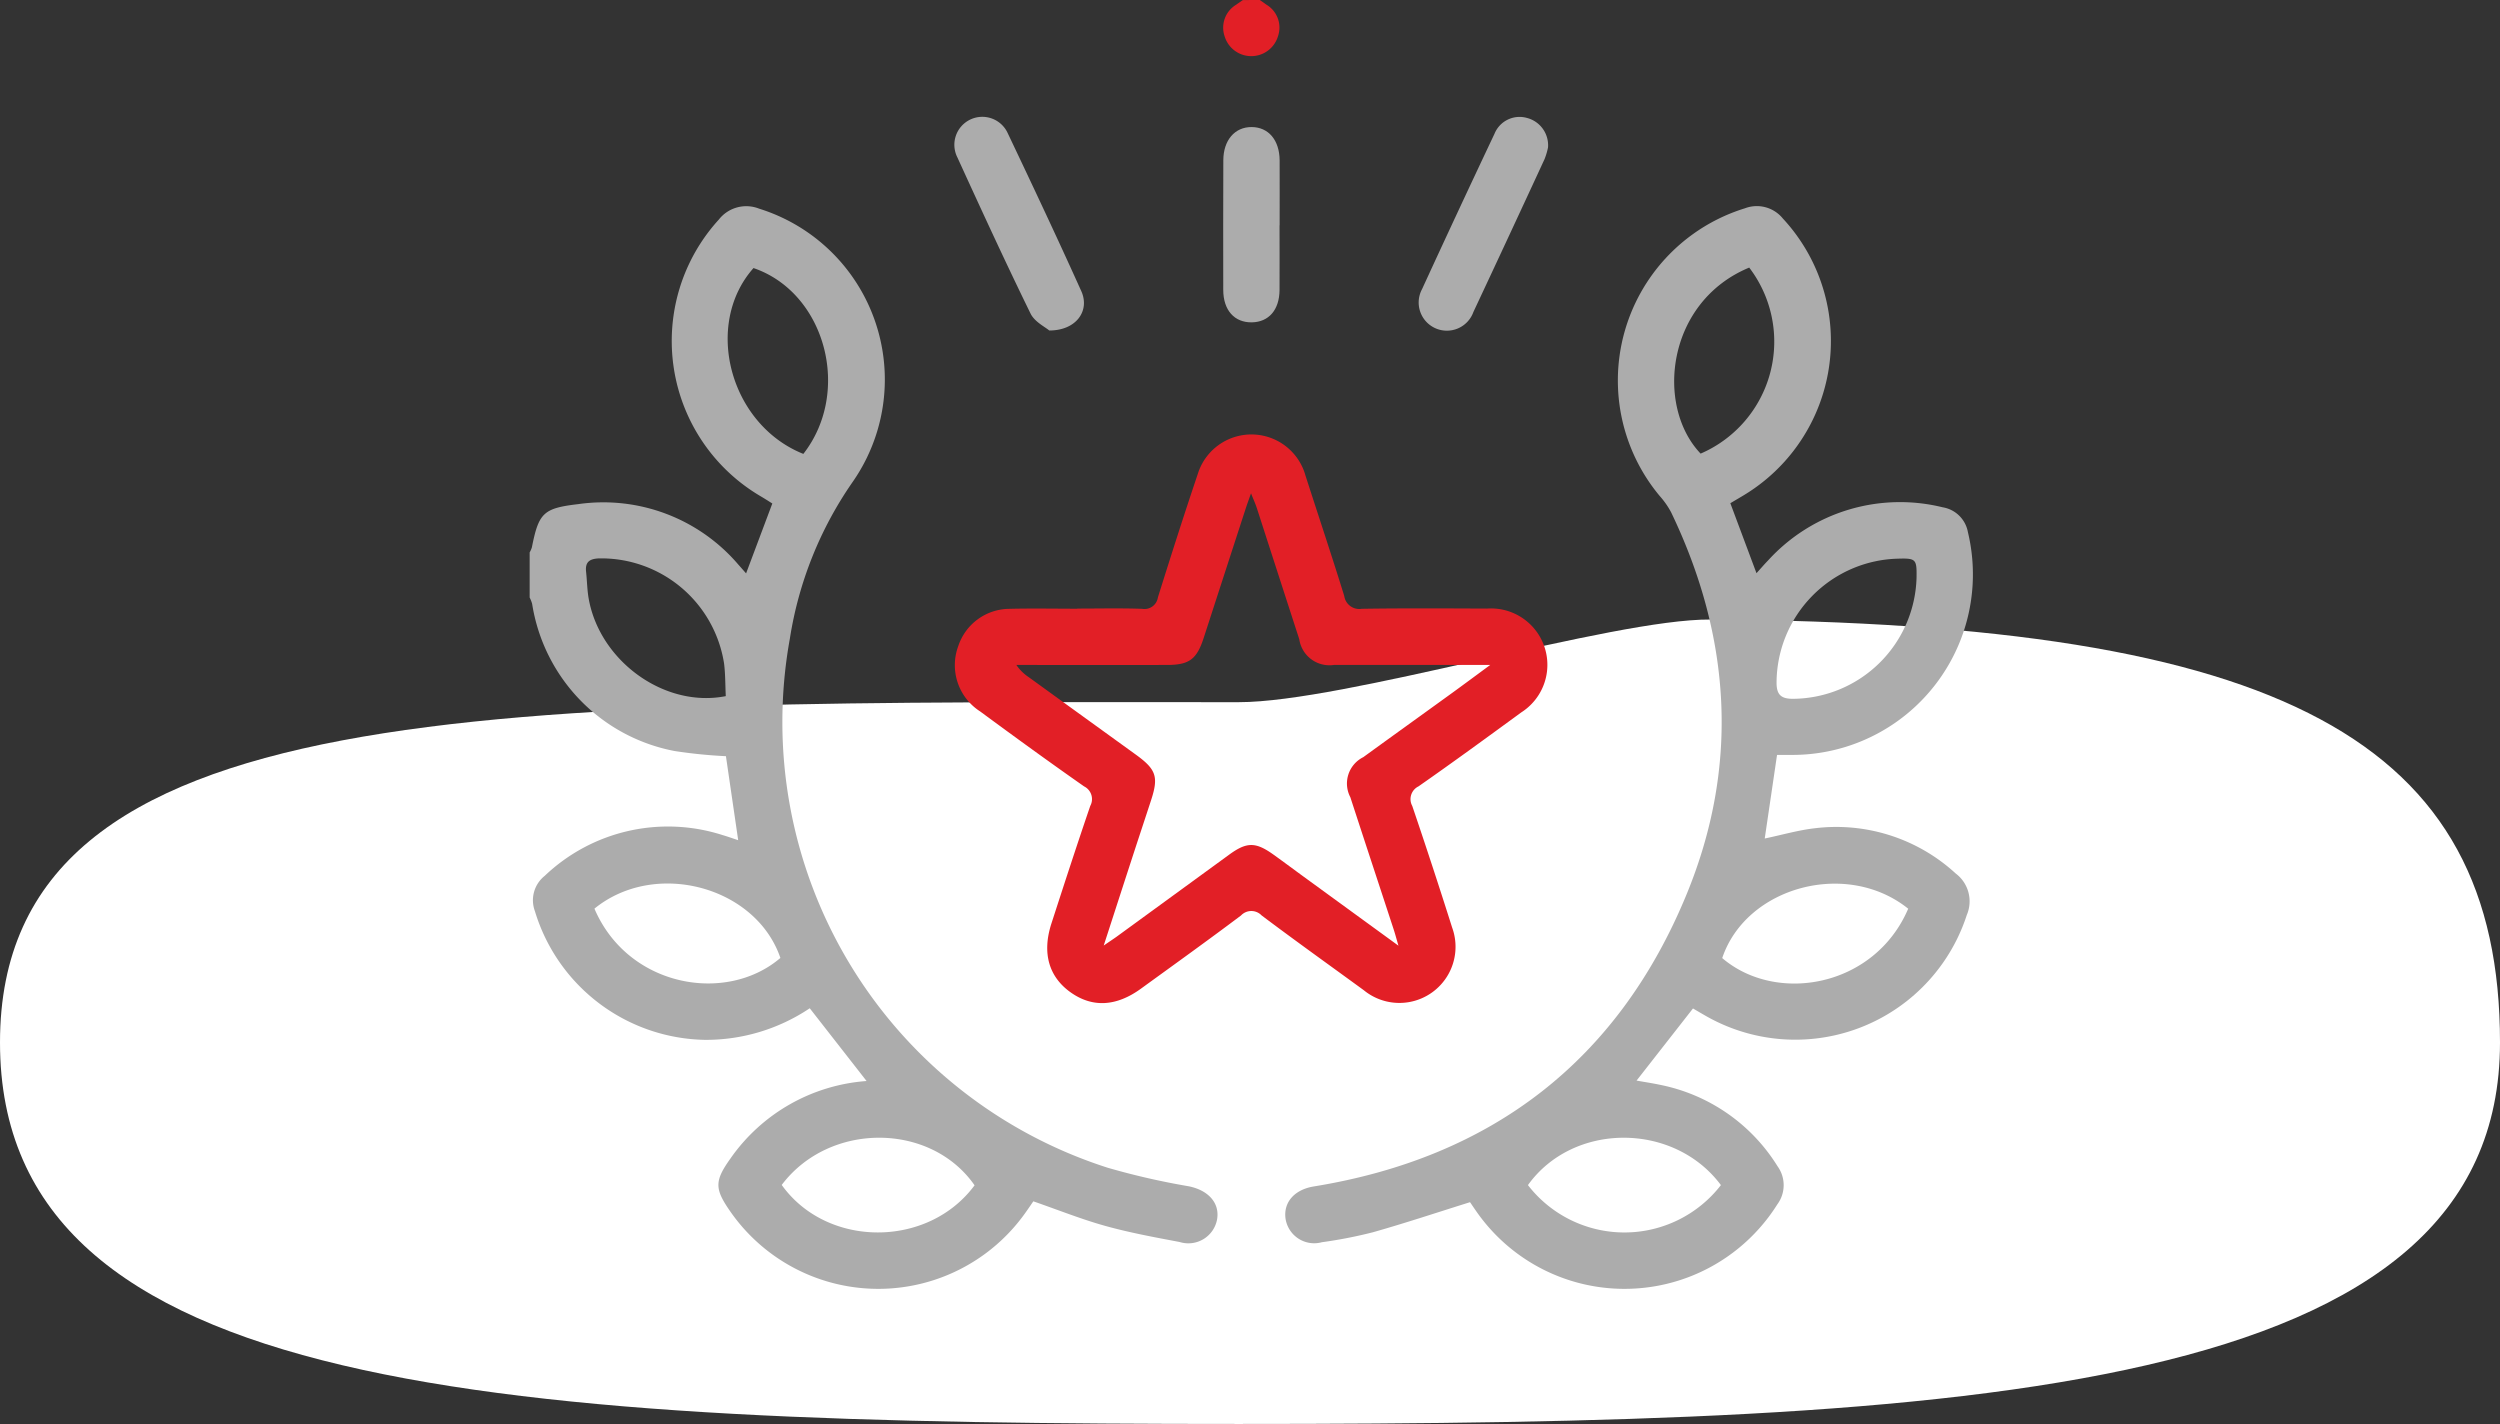<svg xmlns="http://www.w3.org/2000/svg" xmlns:xlink="http://www.w3.org/1999/xlink" width="200.664" height="114.297" viewBox="0 0 200.664 114.297">
  <rect x="0" y="0" width="200.664" height="114.297" fill="#333333" stroke="none"/>
  <defs>
    <clipPath id="clip-path">
      <rect id="Rectangle_14039" data-name="Rectangle 14039" width="115.863" height="103.456" fill="#acacac"/>
    </clipPath>
  </defs>
  <g id="Group_192624" data-name="Group 192624" transform="translate(-1060 -4029.058)">
    <path id="Path_44589" data-name="Path 44589" d="M107.5,62.769c8.431,0,29.98-6.684,37.854-6.634,46.033.295,63.38,9.724,63.38,33.95,0,28.235-41.864,30.619-101.235,30.619S8.07,118.32,8.07,90.085,48.129,62.769,107.5,62.769Z" transform="translate(1051.93 4022.65)" fill="#fff"/>
    <g id="Group_192623" data-name="Group 192623" transform="translate(1098.964 4017.889)">
      <g id="Group_192622" data-name="Group 192622" transform="translate(3.549 11.169)" clip-path="url(#clip-path)">
        <path id="Path_50541" data-name="Path 50541" d="M0,100.808a2,2,0,0,0,.179-.406c.549-2.775.927-3.142,3.712-3.47A14.244,14.244,0,0,1,16.763,101.8c.175.192.344.39.609.69l2.106-5.611c-.291-.18-.594-.377-.906-.561a14.453,14.453,0,0,1-3.387-22.228,2.793,2.793,0,0,1,3.227-.877,14.369,14.369,0,0,1,7.5,21.958,30.149,30.149,0,0,0-5.025,12.549A37.566,37.566,0,0,0,46.409,150.2a58.686,58.686,0,0,0,6.485,1.483c1.568.314,2.511,1.335,2.283,2.66a2.345,2.345,0,0,1-3.007,1.814c-2-.378-4-.745-5.954-1.288-1.914-.532-3.769-1.277-5.788-1.977-.169.246-.393.578-.623.9A14.467,14.467,0,0,1,16.1,153.7c-1.263-1.819-1.277-2.432.031-4.264a14.616,14.616,0,0,1,10.912-6.2l-4.561-5.84a14.957,14.957,0,0,1-8.414,2.536A14.529,14.529,0,0,1,.423,129.606a2.5,2.5,0,0,1,.785-2.838,14.337,14.337,0,0,1,14.285-3.27c.388.111.769.251,1.245.407l-.984-6.742a39.33,39.33,0,0,1-4.12-.415A14.276,14.276,0,0,1,.2,104.936a2.714,2.714,0,0,0-.2-.508v-3.62m15.742,11.536c-.044-.909-.03-1.77-.136-2.617A9.979,9.979,0,0,0,5.56,101.287c-.762.036-1.114.293-1.031,1.07.08.746.085,1.5.223,2.24.933,4.983,6.109,8.713,10.989,7.746M21.968,92.9c3.913-5.014,1.76-12.949-4-14.917-4.03,4.538-1.918,12.552,4,14.917M5.2,129.4c2.686,6.292,10.563,7.688,14.926,3.957-1.959-5.741-10.054-7.924-14.926-3.957m30.512,22.206c-3.537-5.079-11.669-5.094-15.479-.028,3.626,5.071,11.741,5.085,15.479.028" transform="translate(0 -56.467)" fill="#acacac"/>
        <path id="Path_50542" data-name="Path 50542" d="M248.46,0c.179.126.36.249.536.379a2.136,2.136,0,0,1,.918,2.542,2.235,2.235,0,0,1-4.277,0,2.145,2.145,0,0,1,.925-2.542c.177-.129.36-.25.54-.375Z" transform="translate(-189.853)" fill="#e21f26"/>
        <path id="Path_50543" data-name="Path 50543" d="M303.2,96.838l2.1,5.621c.349-.384.628-.711.927-1.018a14.316,14.316,0,0,1,14.015-4.271,2.46,2.46,0,0,1,2.029,2,14.492,14.492,0,0,1-14.11,17.876c-.376,0-.752,0-1.211,0l-.988,6.71c1.388-.29,2.721-.68,4.08-.831a14.165,14.165,0,0,1,11.257,3.646,2.789,2.789,0,0,1,.882,3.323,14.471,14.471,0,0,1-20.991,8.077c-.326-.185-.647-.377-.987-.574l-4.529,5.789c.666.119,1.305.214,1.937.35a14.4,14.4,0,0,1,9.382,6.53,2.587,2.587,0,0,1-.016,3.049,14.482,14.482,0,0,1-24.089.674c-.217-.305-.424-.616-.579-.843-2.638.825-5.2,1.679-7.794,2.414a36.524,36.524,0,0,1-4.1.8,2.325,2.325,0,0,1-2.921-1.932c-.157-1.3.746-2.3,2.284-2.547,14.285-2.324,24.426-10.1,29.919-23.462,4.232-10.292,3.573-20.617-1.251-30.652a6.606,6.606,0,0,0-.9-1.289,14.466,14.466,0,0,1,6.824-23.106,2.689,2.689,0,0,1,3.041.812,14.456,14.456,0,0,1-3.2,22.26c-.32.193-.643.38-1.012.6m14.949,5.928c.023-1.444-.056-1.522-1.512-1.478a10,10,0,0,0-9.724,9.912c-.009,1.015.357,1.352,1.374,1.336a10,10,0,0,0,9.863-9.77m-.671,26.618c-4.922-3.958-13-1.776-14.928,3.962,4.352,3.72,12.232,2.345,14.928-3.962M304.717,77.93c-6.632,2.745-7.559,11.093-3.9,14.932a9.791,9.791,0,0,0,3.9-14.932m-2.272,73.645c-3.779-5.07-11.855-5.068-15.489,0a9.789,9.789,0,0,0,15.489,0" transform="translate(-206.828 -56.452)" fill="#acacac"/>
        <path id="Path_50544" data-name="Path 50544" d="M160.377,167.737c1.734,0,3.469-.042,5.2.02a1.088,1.088,0,0,0,1.261-.921c1.036-3.3,2.085-6.6,3.192-9.877a4.506,4.506,0,0,1,8.653.1c1.036,3.222,2.111,6.433,3.112,9.666a1.218,1.218,0,0,0,1.41,1.029c3.353-.052,6.709-.031,10.063-.018a4.526,4.526,0,0,1,2.739,8.332c-2.736,2-5.474,4-8.254,5.941a1.138,1.138,0,0,0-.5,1.568q1.651,4.861,3.2,9.757a4.507,4.507,0,0,1-7.088,5.036c-2.74-2-5.5-3.97-8.206-6.007a1.14,1.14,0,0,0-1.653.009c-2.649,1.992-5.343,3.924-8.026,5.871-1.988,1.443-3.9,1.538-5.644.3-1.762-1.251-2.31-3.169-1.543-5.536,1.021-3.149,2.044-6.3,3.115-9.429a1.14,1.14,0,0,0-.495-1.569c-2.807-1.965-5.582-3.98-8.34-6.015a4.41,4.41,0,0,1-1.752-5.267,4.352,4.352,0,0,1,4.011-2.968c1.845-.049,3.693-.011,5.54-.011v-.014m25.772,27.056c-.171-.585-.265-.941-.379-1.291-1.159-3.54-2.328-7.077-3.481-10.619a2.363,2.363,0,0,1,1.038-3.216c2.378-1.728,4.766-3.441,7.146-5.165.926-.671,1.843-1.354,3.048-2.24h-1.447q-5.542,0-11.085,0a2.45,2.45,0,0,1-2.8-2.063q-1.707-5.261-3.405-10.525c-.107-.329-.252-.644-.467-1.187-.211.6-.339.947-.452,1.3q-1.675,5.153-3.346,10.307c-.56,1.723-1.164,2.17-2.951,2.172q-5.542.006-11.085,0h-1a3.6,3.6,0,0,0,.995.981q4.3,3.114,8.61,6.228c1.623,1.177,1.818,1.776,1.208,3.644-.467,1.431-.942,2.859-1.409,4.29-.777,2.386-1.549,4.772-2.394,7.378.477-.329.755-.51,1.022-.7q4.523-3.295,9.044-6.592c1.421-1.035,2.123-1.035,3.569,0,.857.615,1.7,1.246,2.556,1.868,2.424,1.766,4.849,3.53,7.465,5.435" transform="translate(-116.411 -118.889)" fill="#e21f26"/>
        <path id="Path_50545" data-name="Path 50545" d="M157.976,58.516c-.316-.275-1.17-.687-1.5-1.356-2.031-4.151-3.961-8.351-5.883-12.554a2.243,2.243,0,1,1,4.054-1.919c2,4.207,3.987,8.423,5.9,12.669.71,1.573-.4,3.167-2.577,3.16" transform="translate(-116.27 -31.989)" fill="#acacac"/>
        <path id="Path_50546" data-name="Path 50546" d="M325.151,43.85a5.4,5.4,0,0,1-.283.953q-2.837,6.14-5.709,12.264a2.262,2.262,0,1,1-4.121-1.835q2.872-6.248,5.812-12.464a2.174,2.174,0,0,1,2.6-1.279,2.267,2.267,0,0,1,1.7,2.362" transform="translate(-243.409 -32.025)" fill="#acacac"/>
        <path id="Path_50547" data-name="Path 50547" d="M250.038,52.866c0,1.733.011,3.466,0,5.2-.013,1.586-.863,2.562-2.218,2.587-1.4.025-2.3-.97-2.3-2.61q-.012-5.2.006-10.4c.005-1.616.925-2.674,2.276-2.665s2.236,1.048,2.244,2.689c.008,1.733,0,3.466,0,5.2Z" transform="translate(-189.848 -34.78)" fill="#acacac"/>
      </g>
    </g>
  </g>
</svg>
